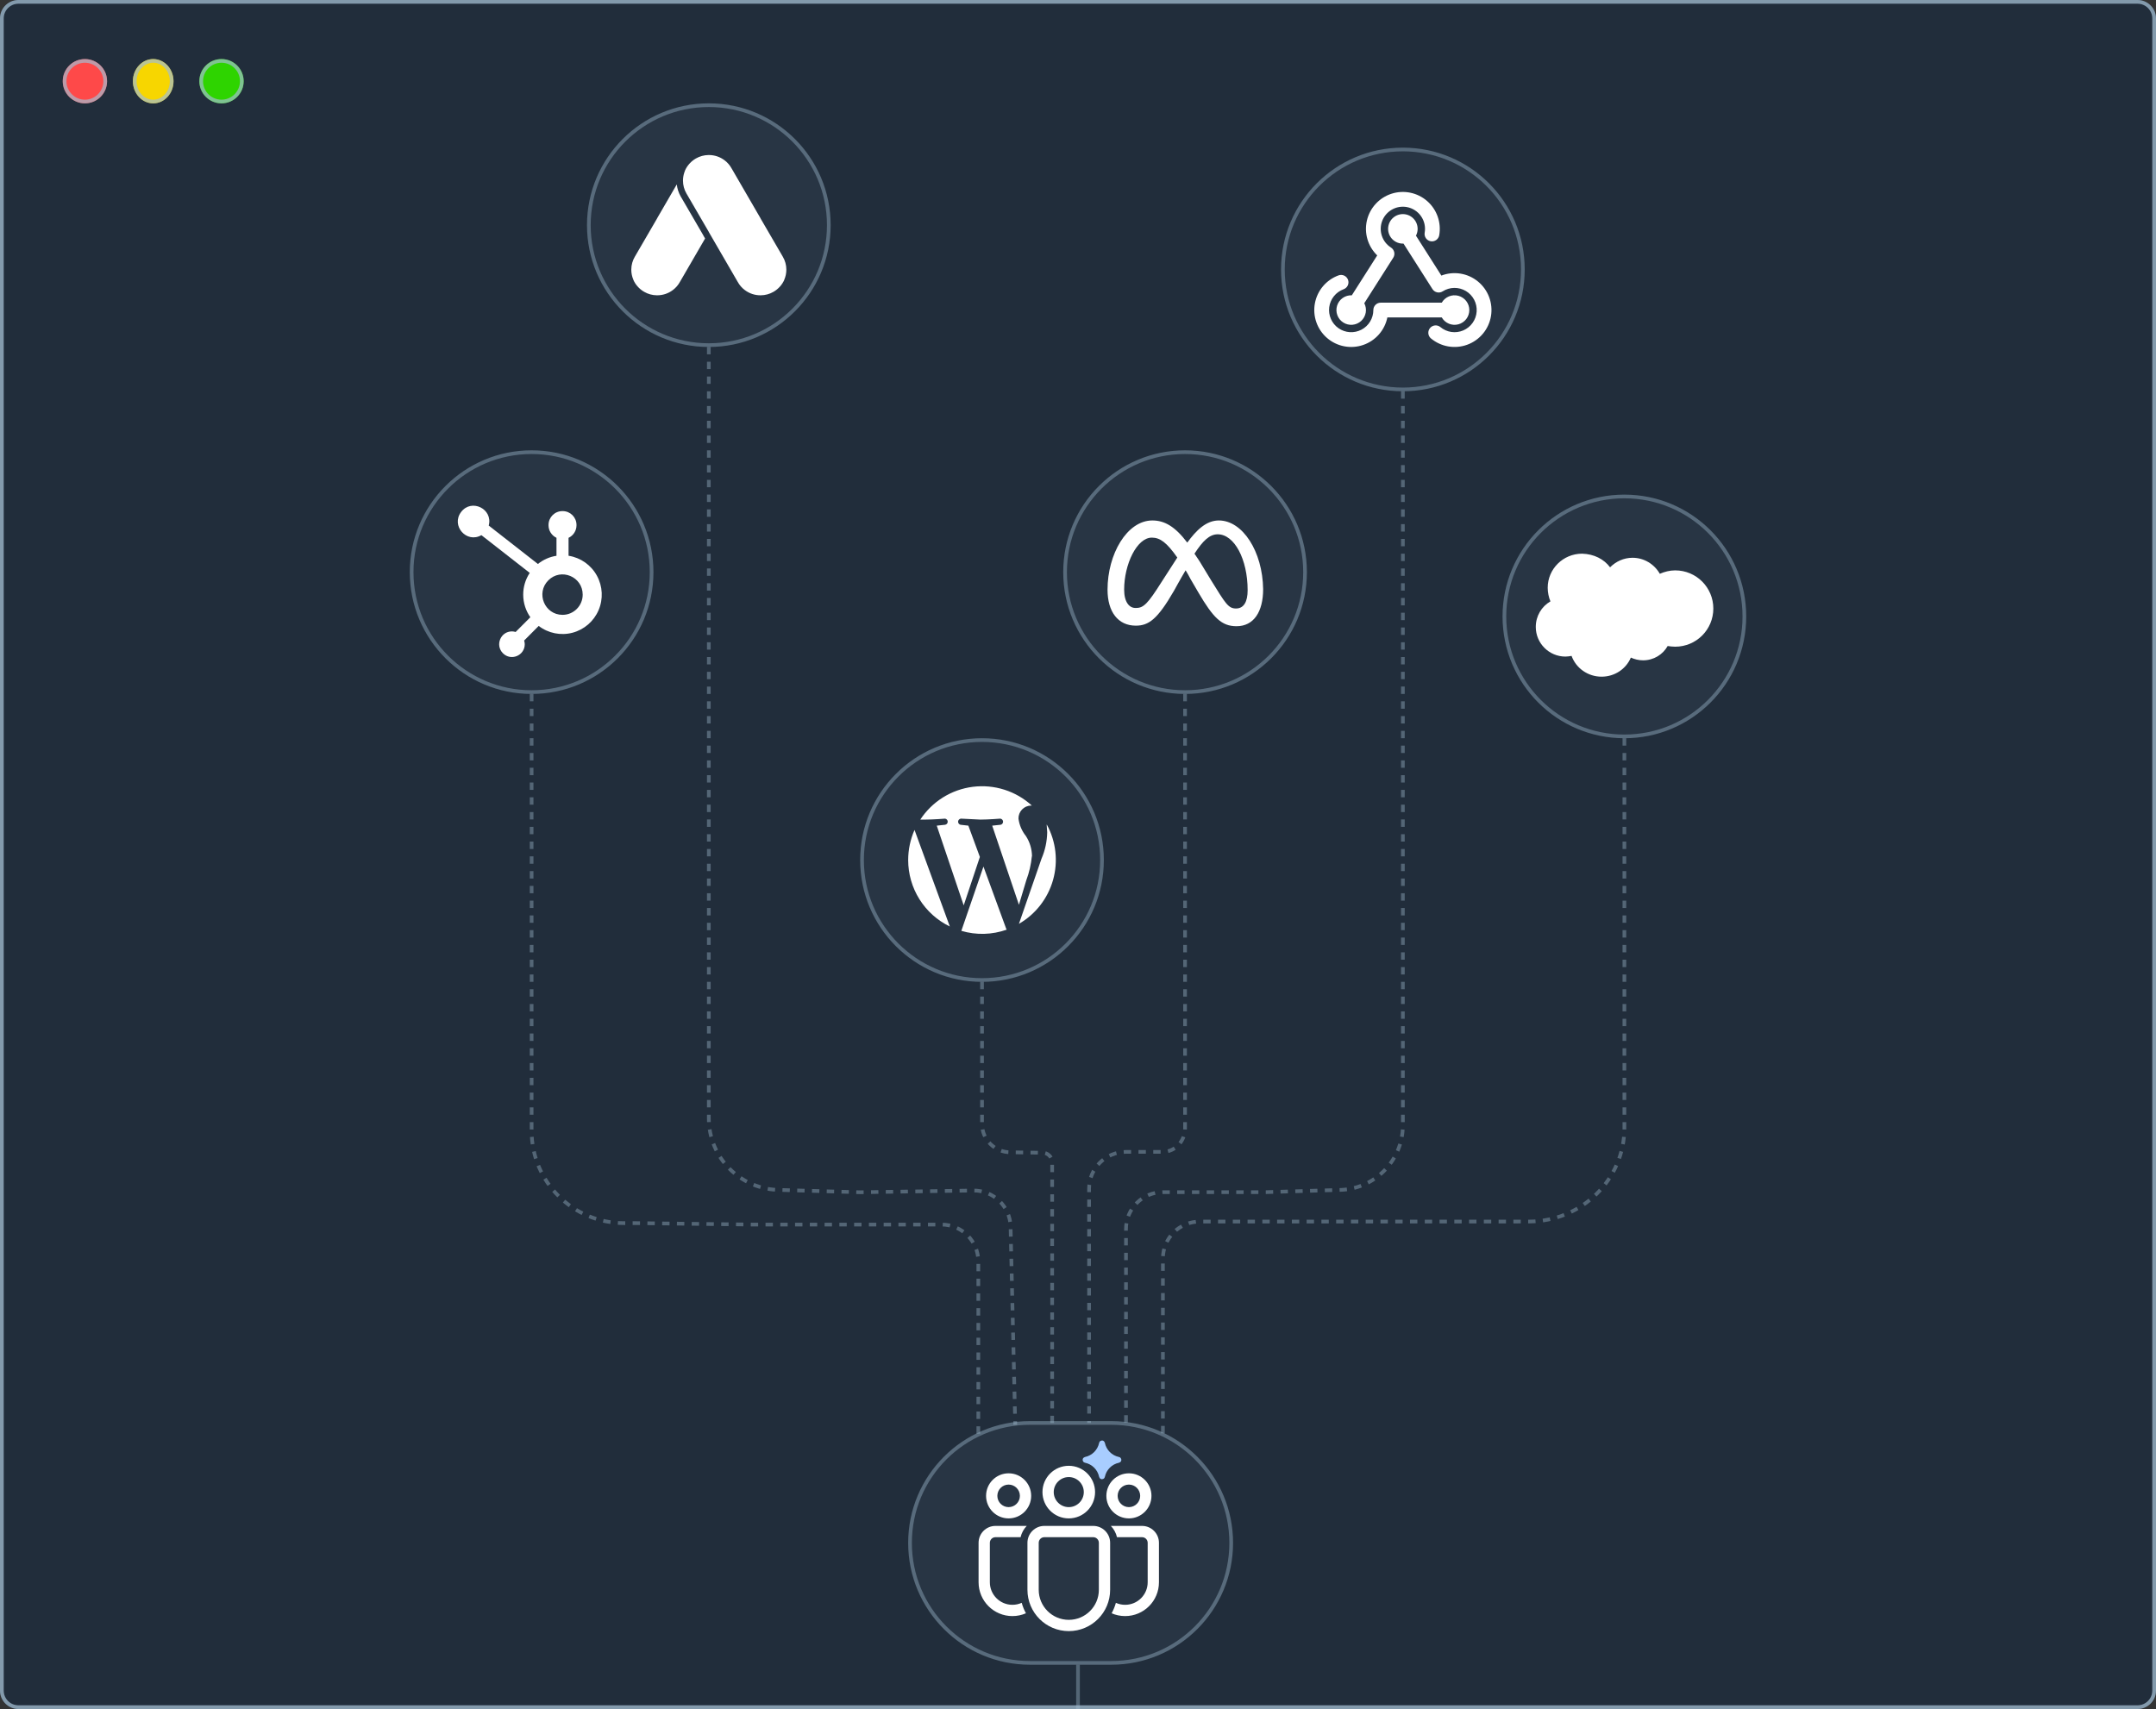 <svg width="584" height="463" viewBox="0 0 584 463" fill="none" xmlns="http://www.w3.org/2000/svg">
<rect x="0" y="0" width="584" height="463" fill="#333333" stroke="none"/>
<path d="M0 5C0 2.239 2.239 0 5 0H579C581.761 0 584 2.239 584 5V458C584 460.761 581.761 463 579 463H5C2.239 463 0 460.761 0 458V5Z" fill="#1A2432"/>
<path d="M5 0.5H579C581.485 0.5 583.5 2.515 583.5 5V458C583.5 460.485 581.485 462.5 579 462.5H5C2.515 462.5 0.5 460.485 0.5 458V5C0.5 2.515 2.515 0.5 5 0.5Z" stroke="#A1BCD1" stroke-opacity="0.2"/>
<path d="M0 5C0 2.239 2.239 0 5 0H579C581.761 0 584 2.239 584 5V458C584 460.761 581.761 463 579 463H5C2.239 463 0 460.761 0 458V5Z" fill="#A1BCD1" fill-opacity="0.06"/>
<path d="M5 0.5H579C581.485 0.5 583.5 2.515 583.5 5V458C583.5 460.485 581.485 462.5 579 462.5H5C2.515 462.5 0.5 460.485 0.5 458V5C0.5 2.592 2.391 0.626 4.769 0.506L5 0.5Z" stroke="#A1BCD1" stroke-opacity="0.7"/>
<circle cx="23" cy="22" r="6" fill="#FE4949"/>
<circle cx="23" cy="22" r="5.5" stroke="#A1BCD1" stroke-opacity="0.7"/>
<ellipse cx="41.5" cy="22" rx="5.5" ry="6" fill="#F7D600"/>
<path d="M41.5 16.5C44.221 16.5 46.5 18.921 46.5 22C46.5 25.079 44.221 27.5 41.5 27.5C38.779 27.5 36.5 25.079 36.5 22C36.5 18.921 38.779 16.5 41.5 16.5Z" stroke="#A1BCD1" stroke-opacity="0.7"/>
<circle cx="60" cy="22" r="6" fill="#2ED400"/>
<circle cx="60" cy="22" r="5.5" stroke="#A1BCD1" stroke-opacity="0.7"/>
<path d="M246 418C246 399.775 260.775 385 279 385H301C319.225 385 334 399.775 334 418V418C334 436.225 319.225 451 301 451H279C260.775 451 246 436.225 246 418V418Z" fill="#A1BCD1" fill-opacity="0.06"/>
<path d="M279 385.5H301C318.949 385.5 333.5 400.051 333.5 418C333.5 435.949 318.949 450.5 301 450.5H279C261.051 450.5 246.5 435.949 246.5 418C246.5 400.051 261.051 385.5 279 385.5Z" stroke="#A1BCD1" stroke-opacity="0.4"/>
<path d="M296.123 413.393C298.653 413.393 300.704 415.444 300.704 417.973V430.695C300.704 436.879 295.69 441.893 289.505 441.893C283.32 441.893 278.306 436.879 278.306 430.695V417.973C278.306 415.444 280.357 413.393 282.887 413.393H296.123ZM296.123 416.447H282.887C282.044 416.447 281.36 417.13 281.36 417.973V430.695C281.36 435.193 285.007 438.84 289.505 438.84C294.003 438.84 297.65 435.193 297.65 430.695V417.973C297.65 417.13 296.966 416.447 296.123 416.447ZM269.651 413.393L278.112 413.394C277.309 414.231 276.723 415.279 276.448 416.447L269.651 416.447C268.807 416.447 268.124 417.13 268.124 417.973V428.658C268.124 432.033 270.859 434.768 274.234 434.768C275.131 434.768 275.983 434.575 276.751 434.227C277.023 435.223 277.411 436.173 277.899 437.06C276.777 437.549 275.537 437.822 274.234 437.822C269.173 437.822 265.07 433.719 265.07 428.658V417.973C265.07 415.444 267.121 413.393 269.651 413.393ZM309.347 413.393C311.877 413.393 313.927 415.444 313.927 417.973V428.661C313.927 433.72 309.826 437.822 304.767 437.822C303.466 437.822 302.228 437.551 301.107 437.062L301.221 436.856C301.657 436.029 302.007 435.15 302.261 434.231C303.024 434.576 303.873 434.768 304.767 434.768C308.14 434.768 310.874 432.034 310.874 428.661V417.973C310.874 417.13 310.19 416.447 309.347 416.447L302.562 416.447C302.287 415.279 301.701 414.231 300.898 413.394L309.347 413.393ZM289.499 397.107C293.434 397.107 296.624 400.297 296.624 404.232C296.624 408.167 293.434 411.357 289.499 411.357C285.564 411.357 282.374 408.167 282.374 404.232C282.374 400.297 285.564 397.107 289.499 397.107ZM305.791 399.143C309.164 399.143 311.898 401.877 311.898 405.25C311.898 408.623 309.164 411.357 305.791 411.357C302.418 411.357 299.684 408.623 299.684 405.25C299.684 401.877 302.418 399.143 305.791 399.143ZM273.207 399.143C276.58 399.143 279.314 401.877 279.314 405.25C279.314 408.623 276.58 411.357 273.207 411.357C269.834 411.357 267.1 408.623 267.1 405.25C267.1 401.877 269.834 399.143 273.207 399.143ZM289.499 400.161C287.25 400.161 285.427 401.984 285.427 404.232C285.427 406.481 287.25 408.304 289.499 408.304C291.747 408.304 293.57 406.481 293.57 404.232C293.57 401.984 291.747 400.161 289.499 400.161ZM305.791 402.197C304.104 402.197 302.737 403.564 302.737 405.25C302.737 406.937 304.104 408.304 305.791 408.304C307.477 408.304 308.844 406.937 308.844 405.25C308.844 403.564 307.477 402.197 305.791 402.197ZM273.207 402.197C271.521 402.197 270.154 403.564 270.154 405.25C270.154 406.937 271.521 408.304 273.207 408.304C274.894 408.304 276.261 406.937 276.261 405.25C276.261 403.564 274.894 402.197 273.207 402.197Z" fill="white"/>
<path d="M298.461 391.032C298.469 390.989 298.531 390.989 298.539 391.032C298.995 393.262 300.738 395.005 302.968 395.461C303.011 395.469 303.011 395.531 302.968 395.539C300.738 395.995 298.995 397.738 298.539 399.968C298.531 400.011 298.469 400.011 298.461 399.968C298.005 397.738 296.262 395.995 294.032 395.539C293.989 395.531 293.989 395.469 294.032 395.461C296.262 395.005 298.005 393.262 298.461 391.032Z" fill="#A8CDFF" stroke="#A8CDFF" stroke-width="1.5"/>
<circle cx="440" cy="167" r="33" fill="#A1BCD1" fill-opacity="0.06"/>
<circle cx="440" cy="167" r="32.5" stroke="#A1BCD1" stroke-opacity="0.4"/>
<circle cx="321" cy="155" r="33" fill="#A1BCD1" fill-opacity="0.06"/>
<circle cx="321" cy="155" r="32.5" stroke="#A1BCD1" stroke-opacity="0.4"/>
<circle cx="144" cy="155" r="33" fill="#A1BCD1" fill-opacity="0.06"/>
<circle cx="144" cy="155" r="32.5" stroke="#A1BCD1" stroke-opacity="0.4"/>
<circle cx="192" cy="61" r="33" fill="#A1BCD1" fill-opacity="0.06"/>
<circle cx="192" cy="61" r="32.5" stroke="#A1BCD1" stroke-opacity="0.4"/>
<circle cx="380" cy="73" r="33" fill="#A1BCD1" fill-opacity="0.06"/>
<circle cx="380" cy="73" r="32.5" stroke="#A1BCD1" stroke-opacity="0.4"/>
<circle cx="266" cy="233" r="33" fill="#A1BCD1" fill-opacity="0.06"/>
<circle cx="266" cy="233" r="32.5" stroke="#A1BCD1" stroke-opacity="0.4"/>
<path d="M266 266V285.67C266 293.81 266 300.074 266 304.464C266 308.725 269.454 312.174 273.714 312.174V312.174L282.286 312.3V312.3C283.764 312.231 285 313.411 285 314.891V385.5" stroke="#A1BCD1" stroke-opacity="0.4" stroke-dasharray="2 2"/>
<path d="M192 94V191.288C192 245.082 192 282.32 192 303.002C192 313.717 200.687 322.377 211.403 322.377V322.377L232.961 323.001L263.583 322.53C269.073 322.445 273.604 326.804 273.734 332.293L275 386" stroke="#A1BCD1" stroke-opacity="0.4" stroke-dasharray="2 2"/>
<path d="M144 188V249.072C144 273.705 144 292.808 144 306.381C144 320.188 155.194 331.362 169.001 331.362C170.126 331.362 171.226 331.362 172.286 331.362L203.714 331.753H255C260.523 331.753 265 336.231 265 341.753V389" stroke="#A1BCD1" stroke-opacity="0.4" stroke-dasharray="2 2"/>
<path d="M440 200V273.3C440 287.046 440 297.544 440 305.552C440 319.631 428.378 330.847 414.299 330.93C413.184 330.936 412.092 330.94 411.037 330.94L378.312 330.94L325 330.94C319.477 330.94 315 335.417 315 340.94V389" stroke="#A1BCD1" stroke-opacity="0.4" stroke-dasharray="2 2"/>
<path d="M380 106V198.177C380 249.871 380 285.429 380 304.85C380 314.533 372.15 322.379 362.468 322.379V322.379L342.987 322.97H315C309.477 322.97 305 327.447 305 332.97V386" stroke="#A1BCD1" stroke-opacity="0.4" stroke-dasharray="2 2"/>
<path d="M321 188V240.705C321 274.217 321 295.869 321 305.66C321 309.106 318.379 312.06 314.933 312.06V312.06H308.169H305C299.477 312.06 295 316.537 295 322.06V385.5" stroke="#A1BCD1" stroke-opacity="0.4" stroke-dasharray="2 2"/>
<path d="M246 233.001C246.002 230.191 246.588 227.412 247.72 224.841L257.28 251.001C253.899 249.363 251.048 246.806 249.053 243.622C247.058 240.439 246 236.758 246 233.001ZM279.5 232.001C279.285 234.21 278.781 236.382 278 238.461L276 245.121L268.76 223.681L271.04 223.441C271.239 223.399 271.415 223.286 271.537 223.124C271.659 222.962 271.718 222.761 271.704 222.558C271.689 222.356 271.602 222.166 271.458 222.023C271.313 221.88 271.123 221.794 270.92 221.781C270.92 221.781 267.68 222.041 265.58 222.041L260.32 221.781C260.116 221.79 259.923 221.873 259.776 222.015C259.629 222.156 259.538 222.346 259.521 222.549C259.504 222.752 259.561 222.955 259.683 223.119C259.804 223.283 259.981 223.397 260.18 223.441L262.3 223.681L265.42 232.161L261.04 245.281L253.74 223.681L256 223.441C256.198 223.41 256.378 223.309 256.509 223.157C256.639 223.005 256.711 222.811 256.711 222.611C256.711 222.41 256.639 222.217 256.509 222.064C256.378 221.912 256.198 221.812 256 221.781C256 221.781 252.76 222.041 250.66 222.041H249.28C250.868 219.618 252.963 217.569 255.42 216.036C257.877 214.503 260.638 213.522 263.512 213.16C266.386 212.799 269.304 213.066 272.065 213.943C274.825 214.82 277.362 216.287 279.5 218.241H279.24C278.326 218.267 277.459 218.654 276.829 219.317C276.2 219.981 275.858 220.866 275.88 221.781C276.102 223.501 276.794 225.128 277.88 226.481C278.949 228.124 279.526 230.04 279.54 232.001M266.38 234.741L272.54 251.581L272.68 251.861C268.723 253.262 264.424 253.374 260.4 252.181L266.4 234.741M283.56 223.401C286.054 227.982 286.66 233.357 285.247 238.378C283.835 243.4 280.517 247.671 276 250.281L282.12 232.621C283.094 230.364 283.617 227.938 283.66 225.481L283.52 223.481" fill="white"/>
<path d="M154.005 150.559V145.704C155.314 145.09 156.152 143.777 156.159 142.322V142.208C156.153 140.148 154.491 138.473 152.43 138.467H152.317C150.256 138.473 148.588 140.14 148.581 142.208V142.322C148.588 143.763 149.419 145.07 150.715 145.69L150.736 145.703V150.571C148.888 150.851 147.139 151.625 145.685 152.805L145.705 152.792L132.384 142.382C133.588 137.874 127.725 134.987 124.907 138.701C122.082 142.409 126.397 147.317 130.418 144.97L130.397 144.983L143.491 155.206C142.335 156.954 141.716 159.001 141.723 161.095C141.723 163.382 142.448 165.51 143.677 167.25L143.657 167.217L139.669 171.212C139.35 171.112 139.018 171.058 138.685 171.052H138.678C135.602 171.052 134.052 174.793 136.232 176.98C138.412 179.161 142.141 177.614 142.141 174.525C142.134 174.178 142.074 173.831 141.968 173.505L141.975 173.532L145.917 169.576C148.523 171.57 151.899 172.251 155.069 171.418C158.233 170.578 160.845 168.331 162.134 165.309C163.431 162.288 163.264 158.84 161.682 155.959C160.108 153.078 157.289 151.091 154.059 150.571L153.992 150.558L154.005 150.559ZM152.363 166.571C147.504 166.558 145.085 160.662 148.528 157.221C151.965 153.78 157.834 156.221 157.834 161.096V161.102C157.834 164.123 155.395 166.571 152.377 166.571H152.363Z" fill="white"/>
<path d="M304.5 159.75C304.5 152.85 307.95 145.65 312 145.65C314.25 145.65 316.05 147 318.9 151.05C316.2 155.25 314.55 157.8 314.55 157.8C310.95 163.5 309.75 164.7 307.8 164.7C305.85 164.85 304.5 163.05 304.5 159.75ZM328.05 157.2L325.5 153C324.9 151.95 324.15 150.9 323.55 150C325.8 146.55 327.6 144.75 329.85 144.75C334.35 144.75 337.95 151.5 337.95 159.9C337.95 163.05 336.9 164.85 334.8 164.85C332.7 164.85 331.95 163.5 328.05 157.2ZM321.6 147C318.3 142.65 315.45 141 312.15 141C305.25 141 300 150.15 300 159.75C300 165.75 302.85 169.5 307.65 169.5C311.1 169.5 313.5 167.85 318 160.05C318 160.05 319.8 156.75 321.15 154.5C321.6 155.25 322.05 156 322.5 156.9L324.6 160.5C328.65 167.4 330.9 169.65 334.95 169.65C339.6 169.65 342.15 165.75 342.15 159.6C342 149.4 336.6 141 330.15 141C326.7 141 324 143.7 321.6 147Z" fill="white"/>
<path d="M191.987 42H192.029C193.6 42 195.057 42.522 196.225 43.396H196.232C197.039 43.998 197.708 44.771 198.186 45.651L206 59.129L206.047 59.237L212.029 69.524C212.665 70.587 213 71.808 213 73.054C213 74.031 212.795 74.965 212.426 75.812L212.433 75.839C212.153 76.469 211.783 77.045 211.325 77.567C210.805 78.164 210.191 78.677 209.493 79.071C208.46 79.668 207.284 79.986 206.089 79.999H205.972C204.455 79.999 202.985 79.511 201.776 78.603H201.77C200.962 78 200.293 77.228 199.815 76.348L192.001 62.87L191.954 62.762L185.944 52.428C185.323 51.37 185 50.17 185 48.945C185 48.212 185.116 47.502 185.329 46.837L185.341 46.795L185.362 46.742C185.452 46.472 185.567 46.159 185.567 46.159C185.84 45.536 186.217 44.961 186.66 44.452L186.771 44.324L186.797 44.296V44.29H186.803L186.818 44.269L186.832 44.264C187.304 43.749 187.865 43.294 188.507 42.928C189.54 42.331 190.716 42.013 191.911 42H191.987ZM178.014 80H177.911C176.715 79.986 175.539 79.668 174.507 79.072C173.809 78.678 173.195 78.166 172.675 77.568C172.217 77.047 171.847 76.47 171.567 75.841L171.574 75.813C171.19 74.946 171 74.004 171 73.055C171 71.761 171.356 70.556 171.971 69.525L177.953 59.238L178 59.13L183.319 49.962C183.449 51.08 183.796 52.178 184.358 53.18L184.459 53.35L190.366 63.507V63.487L190.483 63.737L190.988 64.618L184.185 76.348C183.707 77.228 183.036 78.002 182.23 78.603H182.224C181.015 79.512 179.545 79.999 178.028 79.999L178.014 80Z" fill="white"/>
<path fill-rule="evenodd" clip-rule="evenodd" d="M381.038 56.09C379.671 55.849 378.262 56.09 377.053 56.772C375.843 57.453 374.907 58.533 374.405 59.828C373.902 61.122 373.864 62.55 374.297 63.87C374.73 65.189 375.606 66.317 376.778 67.062C377.225 67.347 377.54 67.798 377.655 68.316C377.77 68.833 377.675 69.375 377.39 69.822L369.546 82.148C369.953 82.929 370.092 83.822 369.94 84.689C369.788 85.557 369.354 86.35 368.705 86.945C368.056 87.54 367.229 87.905 366.352 87.983C365.475 88.061 364.597 87.847 363.854 87.374C363.111 86.902 362.544 86.198 362.242 85.37C361.94 84.543 361.92 83.64 362.184 82.8C362.448 81.96 362.981 81.23 363.702 80.724C364.423 80.219 365.29 79.965 366.17 80.002L373.05 69.192C371.809 67.993 370.899 66.493 370.409 64.839C369.919 63.184 369.866 61.431 370.254 59.749C370.643 58.068 371.46 56.516 372.626 55.243C373.792 53.971 375.267 53.022 376.908 52.489C378.55 51.956 380.301 51.857 381.992 52.201C383.683 52.545 385.256 53.321 386.559 54.453C387.861 55.585 388.848 57.035 389.424 58.662C390 60.289 390.146 62.037 389.846 63.736C389.8 63.995 389.704 64.242 389.563 64.464C389.422 64.685 389.238 64.877 389.023 65.027C388.808 65.178 388.565 65.285 388.308 65.341C388.052 65.398 387.787 65.404 387.528 65.358C387.269 65.312 387.022 65.216 386.801 65.075C386.579 64.934 386.388 64.75 386.237 64.535C386.086 64.32 385.98 64.077 385.923 63.821C385.866 63.564 385.86 63.299 385.906 63.04C386.182 61.473 385.825 59.861 384.912 58.558C384 57.254 382.605 56.367 381.038 56.09ZM375.998 61.998C375.998 61.392 376.137 60.794 376.402 60.249C376.667 59.704 377.053 59.227 377.53 58.853C378.007 58.479 378.563 58.218 379.155 58.091C379.748 57.963 380.362 57.972 380.95 58.116C381.539 58.26 382.087 58.536 382.553 58.924C383.02 59.311 383.392 59.799 383.642 60.351C383.892 60.903 384.013 61.505 383.997 62.111C383.98 62.716 383.826 63.311 383.546 63.848L390.426 74.658C392.072 74.028 393.855 73.845 395.595 74.126C397.335 74.407 398.969 75.143 400.333 76.259C401.697 77.375 402.742 78.832 403.361 80.481C403.981 82.131 404.154 83.915 403.862 85.653C403.57 87.391 402.824 89.021 401.7 90.378C400.575 91.735 399.112 92.771 397.459 93.38C395.805 93.99 394.02 94.152 392.284 93.849C390.547 93.547 388.922 92.791 387.572 91.658C387.178 91.314 386.935 90.829 386.895 90.307C386.855 89.785 387.021 89.269 387.357 88.868C387.693 88.467 388.173 88.214 388.694 88.163C389.214 88.112 389.734 88.266 390.142 88.594C390.991 89.306 392.022 89.769 393.118 89.932C394.215 90.094 395.335 89.949 396.354 89.514C397.374 89.078 398.252 88.369 398.893 87.464C399.534 86.56 399.911 85.495 399.984 84.389C400.057 83.283 399.821 82.179 399.304 81.198C398.787 80.217 398.009 79.399 397.055 78.834C396.101 78.269 395.01 77.98 393.901 77.997C392.793 78.015 391.711 78.339 390.776 78.934C390.329 79.219 389.786 79.314 389.269 79.198C388.751 79.083 388.301 78.767 388.016 78.32L380.17 65.994C379.631 66.017 379.092 65.931 378.587 65.741C378.082 65.55 377.621 65.26 377.231 64.887C376.841 64.513 376.531 64.065 376.319 63.569C376.107 63.072 375.998 62.538 375.998 61.998ZM365.142 75.798C365.323 76.296 365.299 76.846 365.074 77.327C364.85 77.807 364.444 78.179 363.946 78.36C362.915 78.736 362.006 79.387 361.32 80.243C360.633 81.1 360.194 82.128 360.051 83.216C359.908 84.304 360.066 85.411 360.509 86.415C360.951 87.42 361.66 88.284 362.559 88.913C363.458 89.542 364.513 89.913 365.608 89.985C366.703 90.056 367.797 89.826 368.771 89.32C369.744 88.813 370.56 88.049 371.129 87.111C371.699 86.172 372 85.096 372 83.998C372 83.468 372.211 82.959 372.586 82.584C372.961 82.209 373.47 81.998 374 81.998H390.532C390.972 81.236 391.652 80.64 392.465 80.303C393.279 79.966 394.181 79.907 395.031 80.135C395.882 80.362 396.633 80.865 397.17 81.563C397.706 82.262 397.996 83.118 397.996 83.998C397.996 84.879 397.706 85.735 397.17 86.433C396.633 87.132 395.882 87.634 395.031 87.862C394.181 88.09 393.279 88.031 392.465 87.694C391.652 87.357 390.972 86.761 390.532 85.998H375.798C375.449 87.707 374.66 89.295 373.508 90.604C372.356 91.913 370.882 92.899 369.231 93.462C367.581 94.025 365.812 94.148 364.1 93.816C362.387 93.485 360.792 92.711 359.471 91.573C358.15 90.434 357.15 88.97 356.57 87.325C355.989 85.681 355.849 83.913 356.164 82.197C356.478 80.482 357.235 78.879 358.36 77.546C359.485 76.214 360.939 75.199 362.578 74.602C363.076 74.421 363.626 74.444 364.107 74.668C364.588 74.892 364.96 75.3 365.142 75.798Z" fill="white"/>
<path d="M436.123 153.692C437.692 152.123 439.815 151.108 442.215 151.108C445.354 151.108 448.123 152.862 449.6 155.446C450.892 154.892 452.277 154.523 453.754 154.523C459.477 154.523 464.092 159.138 464.092 164.862C464.092 170.585 459.477 175.2 453.754 175.2C453.015 175.2 452.369 175.108 451.723 175.015C450.431 177.323 447.938 178.892 445.077 178.892C443.877 178.892 442.769 178.615 441.754 178.154C440.462 181.2 437.415 183.323 433.815 183.323C430.123 183.323 426.892 181.015 425.692 177.692C425.138 177.785 424.585 177.877 424.031 177.877C419.6 177.877 416 174.277 416 169.846C416 166.892 417.569 164.308 419.969 162.923C419.508 161.815 419.231 160.523 419.231 159.231C419.231 154.154 423.385 150 428.554 150C431.785 150.092 434.462 151.477 436.123 153.692Z" fill="white"/>
<path d="M292 463C292 462.685 292 454.869 292 451" stroke="#A1BCD1" stroke-opacity="0.4"/>
</svg>
